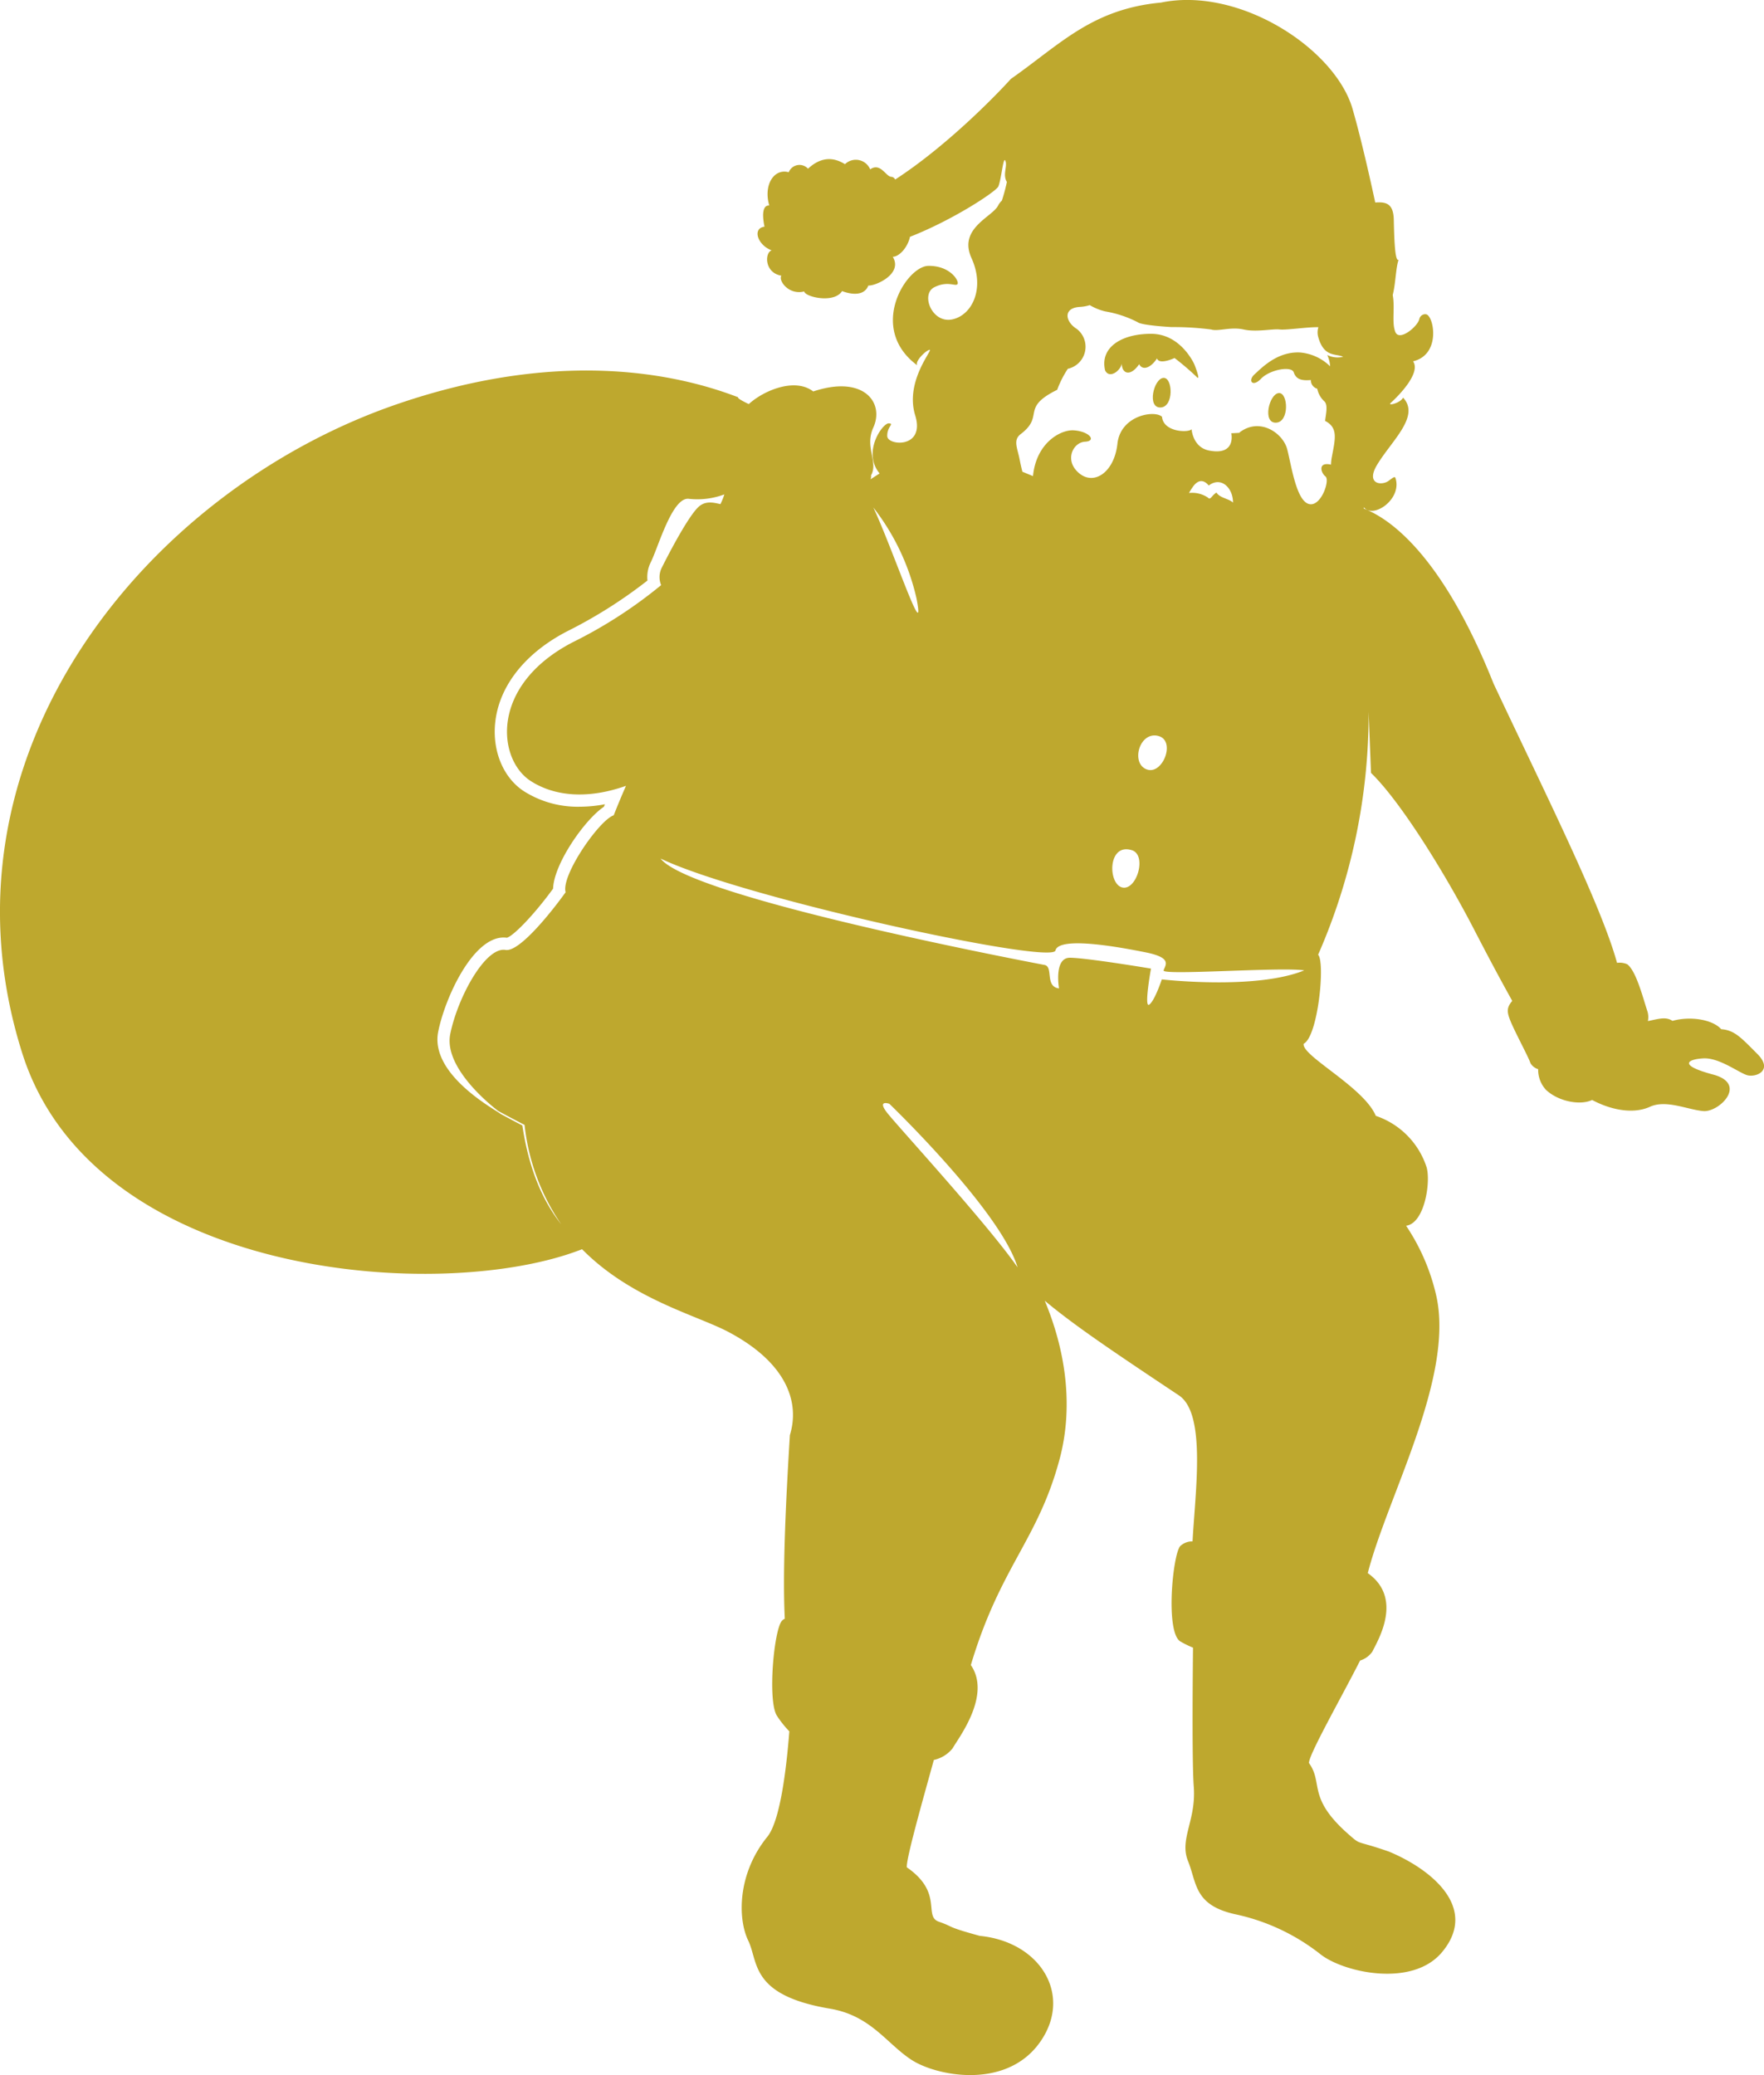 <svg xmlns="http://www.w3.org/2000/svg" width="276.868" height="325.611" viewBox="0 0 276.868 325.611">
  <g id="k0598_1" transform="translate(-1.701 -2.003)">
    <path id="パス_231" data-name="パス 231" d="M271.845,163.495c-1.293-1.481-4.765-2.105-7.647-1.3-1.033-.726-2.3-.275-3.853.03a3.021,3.021,0,0,0-.065-1.5c-.7-2.12-1.765-6.358-3.178-7.416a2.988,2.988,0,0,0-1.6-.221c-2.512-9.138-11.278-26.6-19.38-43.818-8.161-20.457-16.47-25.971-20.361-27.461-.006-.076,0-.14-.008-.22,1.469,1.9,6.078-1.28,4.963-4.6-.14-.419-.855.431-1.428.671-1.294.537-3.046-.059-1.45-2.713,2.282-3.8,6.819-7.629,4.081-10.551-.431.88-2.53,1.352-1.927.816s4.861-4.52,3.5-6.516c4.093-.977,3.4-6.238,2.329-7.216-.317-.358-1.186-.155-1.35.591-.259,1.162-3.139,3.567-3.766,2.022-.591-1.446-.033-3.781-.41-5.79.467-1.829.475-4.305.923-5.534-.5.286-.677-2.275-.753-6.226-.048-2.494-1.071-2.907-2.915-2.763-.4-1.867-2.021-9.353-3.558-14.684-2.712-9.4-17.7-19.239-30.069-16.689-10.852,1.012-15.82,6.554-23.564,11.981C157.792,17.24,150.038,25.1,142.2,30.176a.731.731,0,0,0-.64-.432c-.841-.082-1.688-2.285-3.281-1.165a2.438,2.438,0,0,0-3.955-.812q-3-1.887-5.8.707a1.815,1.815,0,0,0-3.027.556c-2.273-.645-4.01,1.946-3.055,5.222-.632-.061-1.324.509-.749,3.322-1.933.238-1.127,2.864,1.124,3.718-1.091.318-1.188,3.5,1.523,3.972-.5.8,1.188,3.087,3.583,2.472.128.862,4.691,1.945,5.948-.058,0,0,3.262,1.379,4.117-.87,1.054.1,5.486-1.8,3.837-4.51,1.071-.028,2.368-1.543,2.7-3.134,6.828-2.671,13.555-7.143,13.868-7.9.506-1.212.779-5,1.132-3.963.292.857-.479,2.142.211,3.252a27.73,27.73,0,0,1-.787,2.929,2.749,2.749,0,0,0-.579.754c-.861,1.806-6.33,3.577-4.181,8.283,2.121,4.655.16,8.92-3.018,9.6s-5-3.916-2.856-5.026,3.41-.056,3.681-.531-1.163-2.888-4.589-2.841c-3.441.048-9.6,9.786-1.736,15.608-.452-.621,1.47-2.455,1.953-2.431s-3.912,4.98-2.277,10.282c1.613,5.239-4.347,4.79-4.388,3.255s1.188-1.962.226-2c-.947-.036-4.2,4.5-1.423,7.864-.468.29-.948.6-1.437.915.107-.276.138-.479.073-.578,1.222-2.17-1.04-4.433.376-7.548,1.773-3.9-1.509-8.3-9.433-5.66-2.8-2.18-7.656-.246-10.116,1.981-1.1-.526-1.8-.932-1.664-1.068-10.013-3.853-28.321-7.564-53.5,1.068C24.447,78.993-9.512,120.876,5.2,167.288,16.451,202.761,71.28,206.6,93.059,198.021c7.682,7.8,18.032,10.373,22.952,12.973,8.986,4.746,11.3,10.872,9.667,16.2-.738,11.933-1.137,22-.8,28.809a1.507,1.507,0,0,0-.455.33c-1.262,1.453-2.27,12.605-.775,14.907a16.473,16.473,0,0,0,1.943,2.438c-.473,6.063-1.462,14.09-3.458,16.546-4.757,5.863-4.625,12.928-2.993,16.288s.251,8.561,12.818,10.679c6.425,1.079,8.886,5.472,12.793,8.023s14.744,4.71,20.081-2.626.3-15.869-9.349-16.819c-5.47-1.5-3.924-1.355-6.417-2.22s.768-4.527-5.034-8.535c-.161-1.225,2.6-10.891,4.239-16.849a5.192,5.192,0,0,0,2.955-1.835c.808-1.484,6.149-8.266,2.854-13.056C158.7,247.8,164.581,243.725,168,231c2.062-7.676,1.263-16.3-2.321-24.9,4.766,4.012,11.691,8.611,21.058,14.86,4.3,2.872,2.568,15.033,2.139,22.909a2.727,2.727,0,0,0-1.96.767c-1.178,1.52-2.3,13.47.034,14.925a15.188,15.188,0,0,0,2,.983c-.08,7.594-.137,18.478.118,21.805.408,5.281-2.3,8.223-.9,11.686s.932,6.854,7.279,8.313a32.549,32.549,0,0,1,13.626,6.4c3.727,2.808,14.349,5.136,18.978-.443,5.8-6.98-1.784-13.04-8.366-15.767-5.359-1.861-4.265-.911-6.255-2.648-6.646-5.81-3.979-8.042-6.28-11.242-.076-1.243,5.171-10.44,8.025-16.083a3.656,3.656,0,0,0,1.936-1.416c.774-1.624,4.928-8.308-.731-12.3,3.044-11.893,13.493-30.491,10.8-43.3a32.633,32.633,0,0,0-4.784-11.207c3-.409,3.919-7.195,3.17-9.322a12.624,12.624,0,0,0-7.926-7.925c-1.887-4.527-11.7-9.431-11.32-11.317,2.266-1.135,3.4-12.83,2.266-13.962a94.112,94.112,0,0,0,7.924-38.11l.376,9.573c4.81,4.67,11.825,16.155,16.132,24.479,3.348,6.474,4.747,8.952,6.035,11.3-.85,1.017-.878,1.651-.308,3.076.7,1.767,2.825,5.65,3.178,6.71a2.14,2.14,0,0,0,1.2.929,4.645,4.645,0,0,0,1.2,3.215c1.963,1.88,5.435,2.5,7.267,1.616,3.039,1.619,6.513,2.24,9.073,1.07s5.951.476,8.4.674,7.033-4.259,1.515-5.733-4.037-2.39-1.558-2.536,5.463,2.159,6.836,2.613,4.281-.689,1.673-3.307S273.944,163.661,271.845,163.495ZM145.567,95.974c1.509,7.922-3.772-7.924-6.792-14.338A36.225,36.225,0,0,1,145.567,95.974ZM98.027,129.933c-2.266.754-8.3,9.433-7.548,12.074-1.887,2.64-7.169,9.433-9.431,9.055-3.2-.533-7.548,7.548-8.68,13.208s7.546,12.072,7.546,12.072c1.389.749,2.742,1.47,4.119,2.174a34,34,0,0,0,5.755,15.6c-3.3-4.166-5.188-9.428-6.1-15.51-1.085-.562-2.16-1.138-3.261-1.731a1.878,1.878,0,0,1-.236-.146c-.986-.734-11.043-6.168-9.712-12.836,1.062-5.306,5.4-14.782,10.263-14.782a3.823,3.823,0,0,1,.515.037c.963-.251,4.077-3.353,7.253-7.7.12-3.891,4.953-10.825,7.977-12.853.054-.132.106-.261.158-.393a21.358,21.358,0,0,1-3.994.388,15.766,15.766,0,0,1-8.686-2.411c-3.033-1.952-4.794-5.777-4.6-9.986.286-6.03,4.426-11.549,11.36-15.133a74.3,74.3,0,0,0,12.6-7.965,5.15,5.15,0,0,1,.524-2.879c1.183-2.363,3.395-10.375,6.025-9.936a12.066,12.066,0,0,0,5.516-.7,9.934,9.934,0,0,1-.617,1.529c-1.076-.25-2.412-.6-3.541.534-1.509,1.508-4.149,6.414-5.658,9.433a3.279,3.279,0,0,0-.106,2.741,72,72,0,0,1-13.857,8.955c-13.055,6.752-11.886,18.393-6.6,21.79,3.629,2.332,8.771,2.929,14.94.751C99.293,126.811,98.65,128.349,98.027,129.933Zm42.928,46.7c-1.677-2.14.337-1.428.337-1.428s17.44,16.756,20.123,25.667C156.719,194.1,142.634,178.767,140.955,176.63Zm43.1-20.946s-1.133,3.4-1.982,3.961.282-5.659.282-5.659-10.185-1.7-12.733-1.7-1.7,4.81-1.7,4.81c-2.265-.281-.849-3.4-2.265-3.678s-55.468-10.472-60.277-16.7c13.016,6.226,61.409,16.7,61.974,14.432s9.9-.566,14.149.285,3.114,1.98,2.829,2.831,18.4-.567,22.074,0C198.769,157.382,184.054,155.684,184.054,155.684Zm-6.225-14.431c-2.263-.567-2.278-7.017,1.507-5.85C181.792,136.159,180.093,141.818,177.829,141.253Zm5.658-23.772c2.8.7.759,6.039-1.7,5.282C179.109,121.938,180.471,116.727,183.487,117.481Zm4.829-38.123a11.074,11.074,0,0,1,.693-1.082c1.023-1.327,1.9-.7,2.41-.091,1.93-1.468,3.8.349,3.806,2.654,0,.007,0,.017,0,.025-.666-.641-2.08-.712-2.594-1.579-.825.521-.92,1.262-1.359.784A4.463,4.463,0,0,0,188.316,79.358Zm21.7-21.651a4.673,4.673,0,0,1,.447,1.771,7.655,7.655,0,0,0-4.685-2.165c-3.588-.195-6.036,2.4-7.168,3.42-1.112,1-.325,2.1,1.018.691s4.77-2.07,5.134-.992,1.2,1.333,2.687,1.2a1.365,1.365,0,0,0,1,1.363,3.673,3.673,0,0,0,1.147,2.015c.557.569.2,2.015.085,3.032,2.079,1.092,1.6,2.774,1.031,5.808a7.817,7.817,0,0,0-.106,1.06c-2.1-.481-1.611,1.273-.87,1.847.766.584-.735,4.928-2.656,4.311-1.951-.631-2.7-6.086-3.348-8.578-.657-2.513-4.293-5.089-7.507-2.615.534.04-1.269.108-1.269.108s.817,3.553-3.487,2.712c-2.572-.5-2.742-3.345-2.742-3.345-.416.569-4.421.5-4.642-1.944-1.093-1.1-6.5-.281-7,4.217-.489,4.48-3.659,6.6-6.01,4.633-2.394-2-.963-4.849.921-4.944,1.861-.1.72-1.623-1.772-1.786-2-.131-5.875,1.9-6.393,7.183-.563-.233-1.118-.464-1.662-.69-.155-.6-.3-1.225-.43-1.909-.347-1.811-1.08-3.049.17-4,3.8-2.884-.1-4.078,5.721-6.942a16.021,16.021,0,0,1,1.671-3.3,3.539,3.539,0,0,0,1.409-6.253c-1.776-1.087-2.263-3.292.491-3.457a6.177,6.177,0,0,0,1.544-.279,8.606,8.606,0,0,0,2.441.988,17.342,17.342,0,0,1,5.093,1.7c.632.5,5.282.756,5.282.756a46.244,46.244,0,0,1,6.225.376c1.109.343,3.081-.45,5.1,0s4.528-.133,5.659,0c1.057.121,4.528-.413,6.084-.356a2.688,2.688,0,0,0-.013,1.584c.905,3.194,2.755,2.515,3.893,3.057A3.647,3.647,0,0,1,210.016,57.707Z" transform="translate(0 0)" fill="#bea82e"/>
    <path id="パス_232" data-name="パス 232" d="M445.676,146.958c-1.513.148-2.581,4.705-.439,4.643S447.177,146.81,445.676,146.958Z" transform="translate(-261.39 -85.658)" fill="#bea82e"/>
    <path id="パス_233" data-name="パス 233" d="M489.523,157.425c2.143-.061,1.937-4.791.436-4.645S487.377,157.487,489.523,157.425Z" transform="translate(-287.559 -89.098)" fill="#bea82e"/>
    <path id="パス_234" data-name="パス 234" d="M432.833,130.061c-4.653-.042-8.156,2.1-7.294,5.742.764,1.523,2.766-.273,2.613-1.338-.1,1.9,1.35,2.4,2.73.358.576,1.092,1.876.524,2.8-.905.364,1.077,2.753-.063,2.753-.063a41.579,41.579,0,0,1,3.44,2.937c.8.891-.321-1.922-.321-1.922S437.488,130.1,432.833,130.061Z" transform="translate(-250.385 -75.674)" fill="#bea82e"/>
  </g>
</svg>
